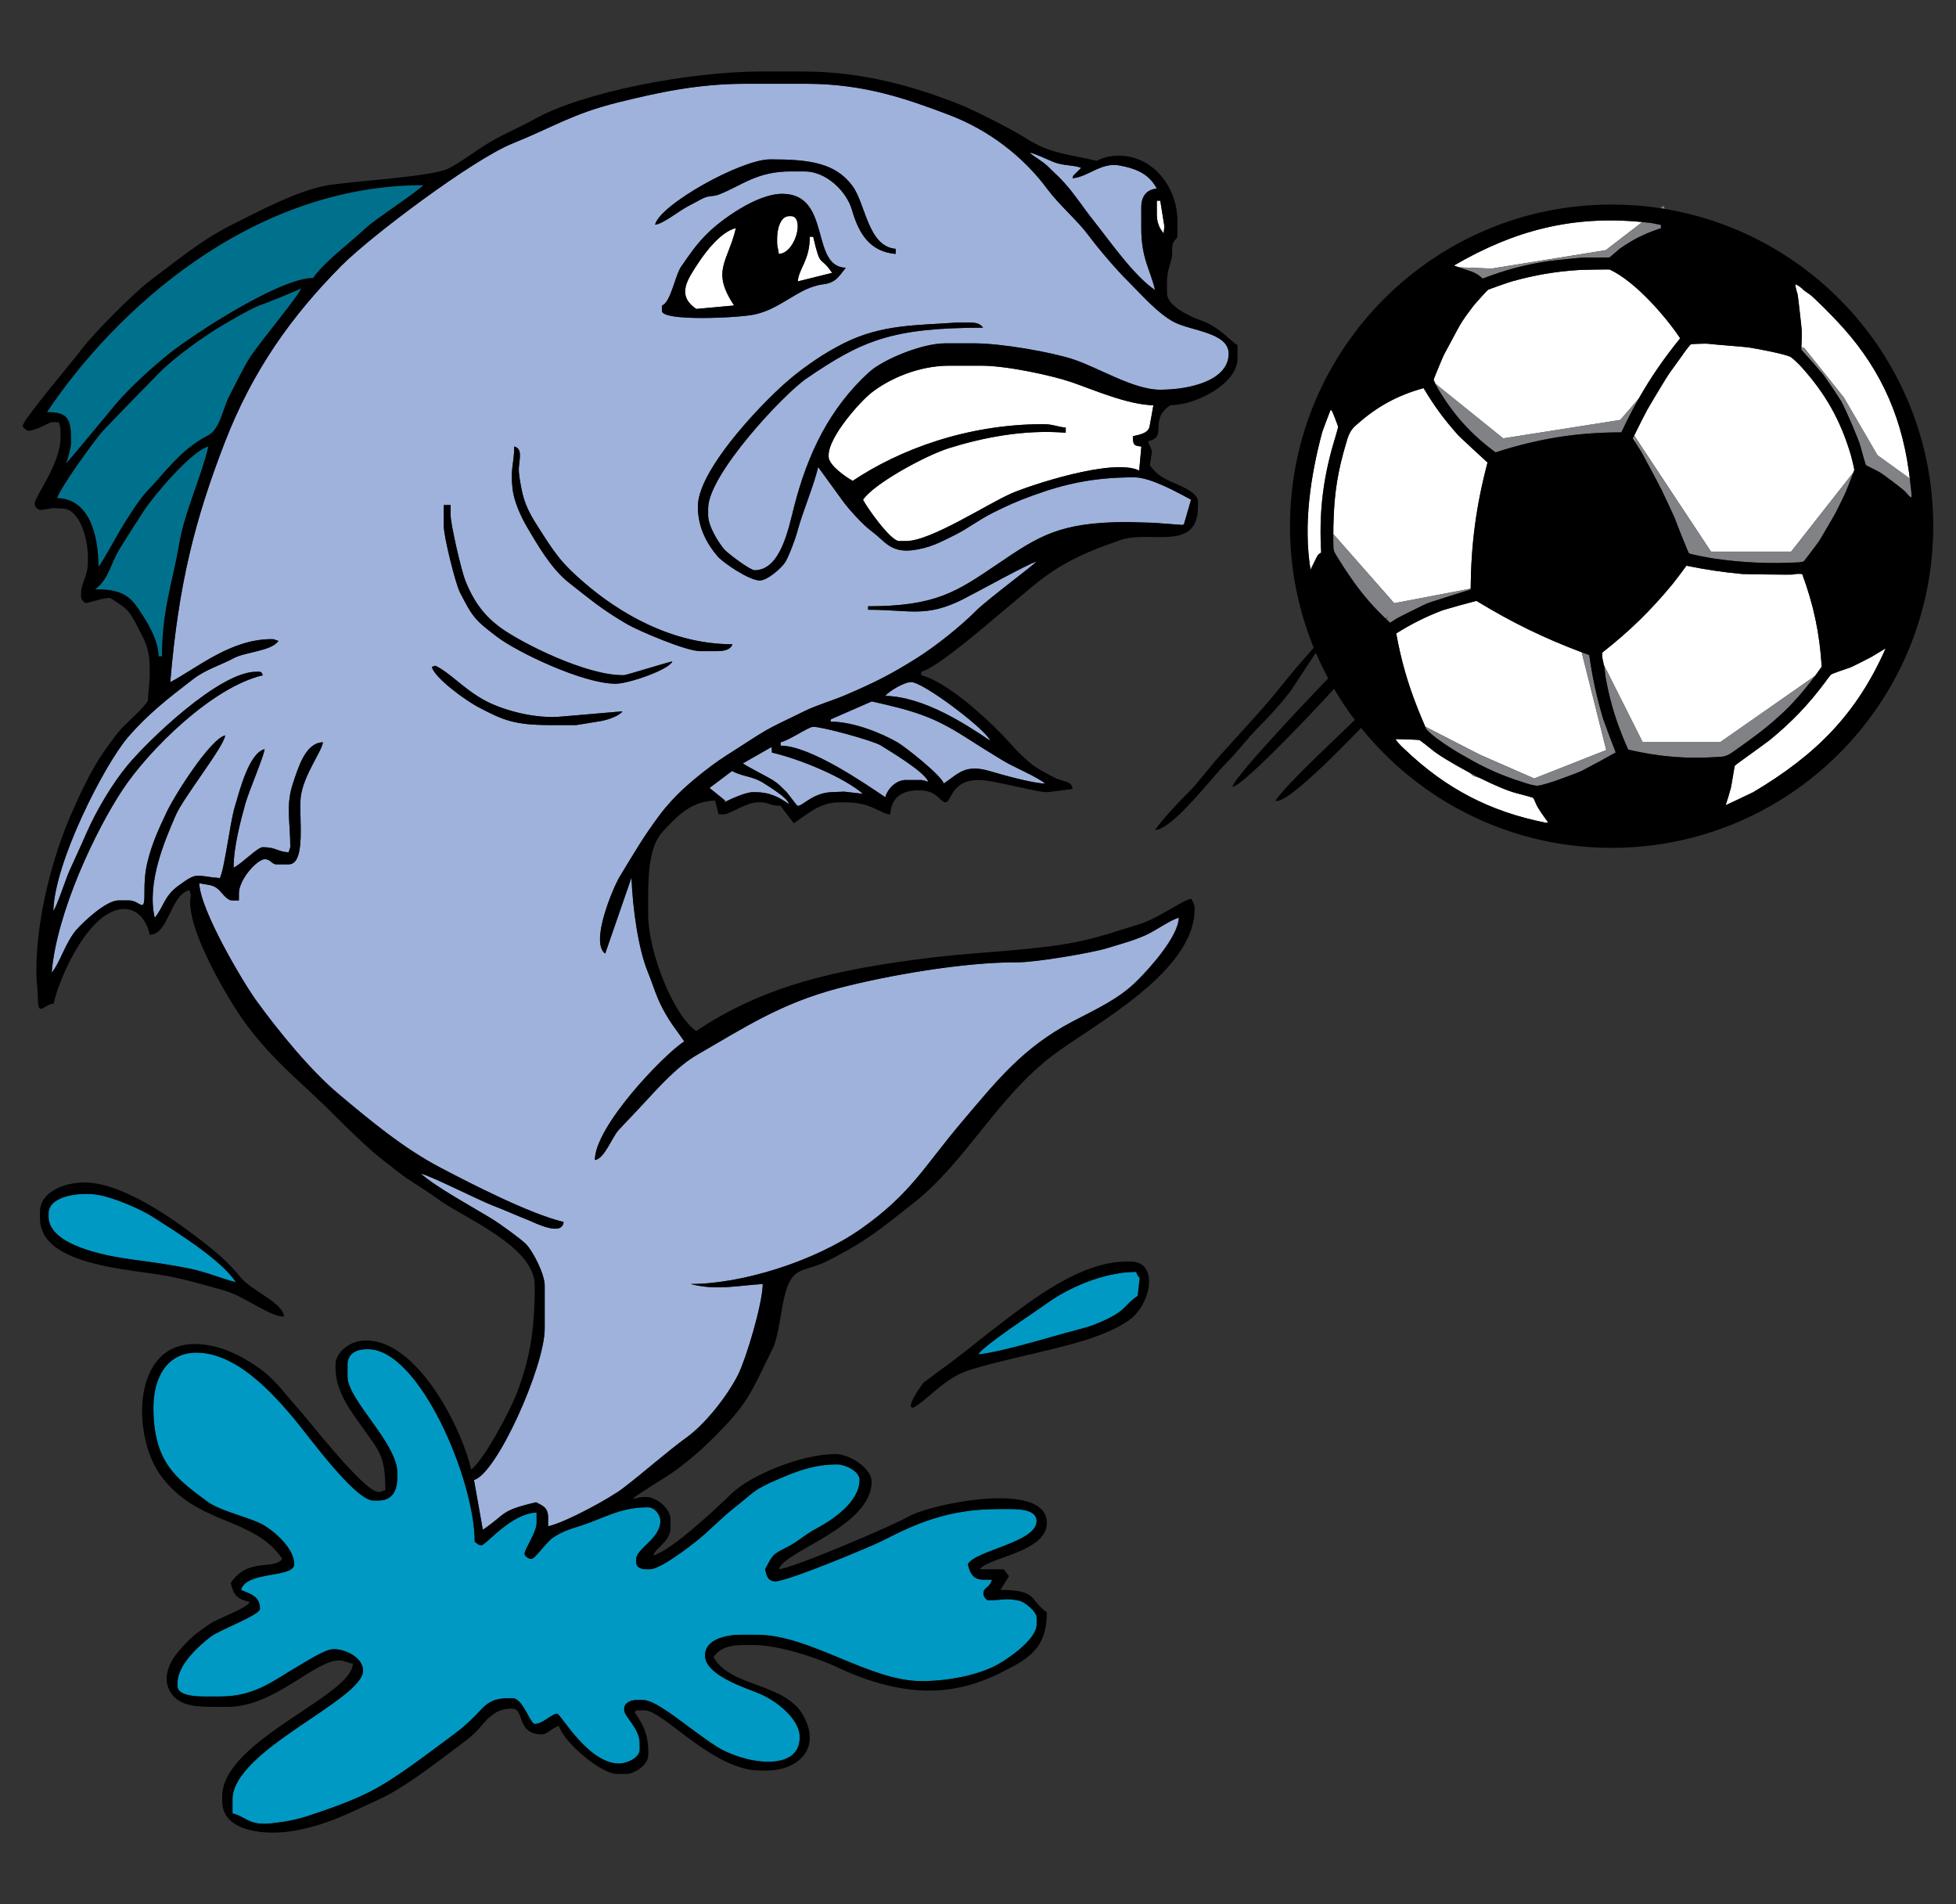 <?xml version="1.0" encoding="utf-8"?>
<!-- Generator: Adobe Illustrator 17.0.0, SVG Export Plug-In . SVG Version: 6.00 Build 0)  -->
<!DOCTYPE svg PUBLIC "-//W3C//DTD SVG 1.1//EN" "http://www.w3.org/Graphics/SVG/1.1/DTD/svg11.dtd">
<svg version="1.1" id="Layer_1" xmlns="http://www.w3.org/2000/svg" xmlns:xlink="http://www.w3.org/1999/xlink" x="0px" y="0px"
	 width="44px" height="42.826px" viewBox="0 0 44 42.826" style="enable-background:new 0 0 44 42.826;" xml:space="preserve">
<rect x="0" y="0" width="44" height="42.826" fill="#333333" stroke="none"/>
<path id="color3" style="fill:#00718D;" d="M1.056,9.268C2.607,6.95,5.667,4.163,9.52,4.163C9.428,4.288,8.439,4.927,8.215,5.14
	C7.88,5.458,7.289,5.89,7.046,6.251c-0.764,0-2.691,1.269-3.2,1.669c-0.388,0.305-0.94,0.809-1.254,1.182
	c-0.117,0.14-1.087,1.316-1.11,1.326c0.036-0.074,0.115-0.353,0.115-0.465V9.848C1.597,9.395,1.497,9.268,1.056,9.268z
	 M2.718,11.899c0.101-0.171,0.421-0.671,0.549-0.804c0.453-0.472,0.794-0.984,1.409-1.299c0.273-0.14,0.338-0.607,0.476-0.877
	c0.131-0.256,0.319-0.638,0.472-0.882c0.188-0.302,1.111-1.399,1.152-1.554C6.724,6.52,5.979,6.82,5.871,6.856
	C5.675,6.92,5.224,7.189,5.036,7.296C4.609,7.543,3.915,8.042,3.577,8.389C3.132,8.844,2.765,9.217,2.321,9.684
	c-0.178,0.188-0.974,1.293-1.035,1.518C1.995,11.217,2.215,12,2.215,12.747C2.307,12.643,2.621,12.063,2.718,11.899z M3.645,14.76
	c0-1.037,0.243-1.683,0.378-2.483c0.129-0.775,0.503-1.536,0.666-2.234c-0.373,0.086-1.218,1.091-1.438,1.423
	c-0.194,0.295-0.367,0.565-0.557,0.874c-0.211,0.345-0.254,0.703-0.557,0.913c0.562,0,0.771,0.123,0.999,0.471
	c0.167,0.256,0.423,0.651,0.432,1.039h0.077C3.645,14.763,3.645,14.76,3.645,14.76z"/>
<path id="color2" style="fill:#9EB2DC;" d="M20.495,15.34c0.284,0,1.722,1.102,1.778,1.315c-0.549-0.368-1.486-0.986-2.358-1.006
	C19.983,15.557,20.332,15.34,20.495,15.34z M19.611,15.774l-0.92,0.403l-0.012,0.051c0.53,0,1.164,0.268,1.508,0.465
	c0.179,0.103,0.996,0.752,1.043,0.928c0.333-0.223,0.479-0.448,1.049-0.275c0.252,0.074,0.964,0.275,1.23,0.275
	c-0.17-0.148-0.693-0.365-0.927-0.504c-0.294-0.175-0.584-0.359-0.881-0.548C20.979,16.109,20.549,15.985,19.611,15.774z
	 M17.204,17.628c-0.278-0.184-0.487-0.151-0.735-0.289l-0.508,0.382l0.358,0.289l-0.036,0.037c0.143-0.068,0.477-0.231,0.657-0.231
	h0.038c0.361,0,0.561,0.127,0.773,0.271C17.713,17.938,17.342,17.721,17.204,17.628z M19.809,16.762
	c-0.157-0.098-1.289-0.416-1.517-0.416c-0.108,0-0.524,0.299-0.733,0.348v0.076c0.668,0,1.903,0.856,2.356,1.16
	c0.048-0.184,0.236-0.388,0.464-0.388h0.311c0.104,0,0.105,0.019,0.193,0.039C20.803,17.361,20.049,16.911,19.809,16.762z
	 M17.359,16.799l-0.646,0.368c0.032,0.041,0.572,0.312,0.684,0.386c0.14,0.092,0.172,0.14,0.287,0.252
	c0.063,0.063,0.238,0.318,0.261,0.318c0.124,0,0.347-0.311,0.813-0.311l0.232-0.008l0.424,0.049
	c-0.419-0.364-1.387-0.774-2.049-0.93L17.359,16.799z M23.578,3.747c0.131,0.133,0.244,0.228,0.368,0.367
	c0.249,0.279,0.412,0.543,0.64,0.83c0.381,0.478,0.917,1.256,1.397,1.579c-0.11-0.472-0.31-0.706-0.31-1.394V4.666
	c0-0.253,0.119-0.405,0.349-0.425c-0.162-0.306-0.414-0.44-0.835-0.52c-0.42-0.079-0.706,0.258-1.06,0.287l0.017-0.058l0.177-0.174
	c-0.126-0.061-0.409-0.049-0.607-0.127c-0.176-0.07-0.397-0.185-0.552-0.221C23.215,3.5,23.438,3.608,23.578,3.747z M24.895,21.327
	c-0.342,0.104-1.594,0.317-2.004,0.315c-1.221-0.006-2.951,0.301-4.019,0.58c-1.317,0.345-2.137,0.895-3.182,1.496
	c-0.456,0.263-0.866,0.727-1.216,1.104c-0.192,0.21-0.368,0.386-0.562,0.598c-0.144,0.157-0.317,0.646-0.53,0.669
	c0-0.746,1.504-2.33,2.01-2.669c-0.186-0.276-0.299-0.391-0.477-0.722c-0.164-0.311-0.212-0.521-0.347-0.852
	c-0.204-0.5-0.336-1.397-0.362-2.11l-0.592,1.711c-0.35-0.255,0.188-1.501,0.324-1.726c0.336-0.55,0.515-0.873,0.896-1.384
	c0.334-0.448,0.727-0.78,1.168-1.112c0.23-0.174,0.452-0.305,0.695-0.463c0.682-0.447,0.671-0.408,1.424-0.78
	c0.239-0.118,0.623-0.232,0.891-0.347c0.658-0.281,1.035-0.472,1.605-0.83c0.446-0.281,0.987-0.715,1.354-1.082
	c0.229-0.229,1.291-1.021,1.344-1.092c-0.165,0.037-1.365,0.703-1.661,0.851c-0.832,0.413-1.167,0.231-2.126,0.231v-0.078
	c1.531,0,1.997-0.33,2.915-0.951c0.923-0.625,1.389-0.943,2.921-0.943l0.578,0.016l0.656,0.049l0.035-0.015l0.16-0.553
	c-0.275-0.146-0.9-0.503-1.275-0.503c-0.926,0-1.575,0.152-2.266,0.402c-0.384,0.139-0.576,0.227-0.917,0.396
	c-0.327,0.165-0.557,0.351-0.854,0.499c-0.309,0.152-0.562,0.298-0.971,0.344c-0.479,0.053-0.612-0.212-0.891-0.419
	c-0.212-0.157-0.482-0.458-0.645-0.669c-0.068-0.089-0.56-0.777-0.569-0.784c-0.103,0.44-0.345,0.987-0.472,1.462
	c-0.037,0.145-0.196,0.571-0.276,0.689c-0.087,0.128-0.396,0.4-0.565,0.4c-0.242,0-0.834-0.404-0.957-0.551
	c-0.226-0.268-0.436-0.634-0.436-1.111c0-0.742,1.146-1.979,1.575-2.407c0.371-0.37,0.63-0.593,1.075-0.896
	c0.189-0.13,0.438-0.272,0.634-0.371c0.854-0.425,1.601-0.398,2.551-0.465h0.271c0.16,0,0.242,0.024,0.31,0.116
	c-2.056,0-2.724,0.29-3.966,1.138c-0.52,0.353-2.219,2.168-2.219,2.924v0.154c0,0.249,0.232,0.613,0.358,0.764
	c0.077,0.093,0.588,0.475,0.687,0.475c0.584,0,0.762-0.932,0.889-1.43c0.303-1.183,0.793-2.211,1.689-3.027
	c0.301-0.273,1.17-0.646,1.709-0.646h0.658c0.615,0,1.745,0.2,2.228,0.361c0.571,0.19,1.354,0.682,1.946,0.682
	c0.666,0,1.545-0.203,1.545-0.812c0-0.476-0.846-0.51-1.225-0.708c-0.367-0.191-0.734-0.617-1.025-0.906
	c-0.268-0.264-0.668-0.731-0.896-1.037c-0.251-0.341-0.661-0.685-0.928-1.044c-0.541-0.732-1.314-1.333-2.228-1.679
	c-0.946-0.357-1.896-0.695-3.206-0.695h-1.354c-1.102,0-2.005,0.205-2.868,0.418c-1.026,0.252-1.509,0.577-2.366,0.919
	C10.646,3.578,8.34,5.312,7.684,5.973C6.565,7.1,5.685,8.324,5.055,9.953c-0.668,1.729-1.04,3.18-1.225,5.389
	c0.619-0.328,1.361-0.968,2.28-0.968c0.088,0,0.045,0.013,0.154,0.039c-0.155,0.231-0.737,0.247-1.004,0.388
	c-0.315,0.168-0.635,0.256-0.918,0.475c-0.551,0.423-1.021,0.787-1.471,1.313c-0.534,0.63-1.646,2.806-1.671,3.896
	c0.076-0.087,0.276-0.705,0.355-0.884c0.135-0.304,0.263-0.571,0.384-0.852c0.226-0.517,0.586-1.124,0.933-1.542
	c0.451-0.542,2.054-2.099,2.89-2.099H5.8c0.108,0,0.071,0.018,0.115,0.078c-1.145,0.267-2.563,1.68-3.152,2.567
	c-0.609,0.915-1.487,2.759-1.601,4.122c0.188-0.218,0.315-0.697,0.569-0.978c0.161-0.177,0.655-0.647,0.938-0.647H2.9
	c0.255,0,0.353,0.318,0.349-0.154c-0.002-0.289,0.017-0.492,0.067-0.705c0.108-0.443,0.263-0.762,0.429-1.118
	c0.179-0.384,0.978-1.645,1.319-1.735c-0.005,0.225-0.938,1.398-1.108,1.791c-0.258,0.593-0.657,1.523-0.476,2.311
	c0.192-0.224,0.209-0.481,0.523-0.713c0.455-0.334,0.383-0.225,0.944-0.178c0.105-0.218,0.225-1.234,0.333-1.6
	c0.115-0.385,0.32-1.206,0.671-1.301c-0.003,0.135-0.358,0.957-0.433,1.23c-0.103,0.377-0.263,0.96-0.263,1.438
	c0.206-0.108,0.538-0.463,0.657-0.463c0.295,0,0.348,0.109,0.58,0.115c0.013-0.045,0.038-0.104,0.038-0.115
	c0-0.582-0.107-0.943,0.063-1.445c0.114-0.335,0.274-0.905,0.671-0.914c-0.017,0.193-0.446,0.751-0.5,1.24
	C6.718,18.35,6.897,19.44,6.492,19.44H6.225c-0.119,0-0.128-0.116-0.271-0.116c-0.165,0-0.58,0.448-0.58,0.772v0.154H5.219
	c-0.116,0-0.223-0.17-0.3-0.242c-0.131-0.123-0.25-0.101-0.436-0.145c0.013,0.593,0.983,2.229,1.291,2.652
	c0.502,0.69,1.21,1.559,1.85,2.095c0.696,0.584,1.451,1.215,2.289,1.653c0.673,0.354,2.011,1.041,2.765,1.218
	c-0.027,0.336-0.645,0.02-0.778-0.034c-0.287-0.113-0.532-0.227-0.822-0.337c-0.304-0.117-1.457-0.699-1.608-0.712
	c0.363,0.316,1.148,0.74,1.608,1.021c0.158,0.097,0.642,0.445,0.755,0.561c0.145,0.146,0.42,0.665,0.42,0.934v0.966
	c0,0.853-1.083,3.271-1.591,3.404l0.199,1.12c0.542-0.363,0.368-0.425,1.198-0.618c0.145,0.077,0.271,0.109,0.271,0.348v0.193
	c0.406-0.095,1.383-0.626,1.69-0.861c0.488-0.373,0.972-0.81,1.439-1.148c0.409-0.299,0.902-0.919,1.146-1.405
	c0.175-0.349,0.544-1.567,0.554-2.036c-0.543,0.031-1.046,0.153-1.624,0c1.162,0,2.793-0.513,3.827-1.236
	c1.142-0.802,1.433-1.42,2.29-2.427c0.773-0.911,1.359-1.655,2.476-2.241c0.531-0.278,1.046-0.509,1.446-0.912
	c0.255-0.254,0.928-0.992,0.938-1.42c-0.183,0.043-0.535,0.299-0.762,0.398C25.459,21.17,25.213,21.229,24.895,21.327z
	 M19.027,6.098h-0.061c-0.076,0.101-0.14,0.182-0.235,0.233L18.7,6.384c-0.054-0.001-0.106,0.001-0.157,0.007
	c-0.029,0.002-0.059,0.008-0.087,0.013c-0.008,0.001-0.016,0.002-0.022,0.004c-0.027,0.005-0.056,0.012-0.082,0.021
	c-0.006,0.002-0.015,0.003-0.021,0.006c-0.025,0.008-0.052,0.017-0.078,0.025c-0.007,0.002-0.014,0.004-0.021,0.008
	c-0.026,0.01-0.052,0.021-0.076,0.031c-0.007,0.002-0.015,0.005-0.021,0.008c-0.025,0.013-0.051,0.024-0.076,0.037
	c-0.006,0.003-0.01,0.007-0.017,0.01c-0.026,0.013-0.053,0.027-0.08,0.043c-0.004,0-0.008,0.003-0.012,0.005
	c-0.029,0.017-0.06,0.034-0.088,0.051c0,0,0,0-0.001,0.001c-0.063,0.037-0.125,0.075-0.188,0.112
	c-0.003,0.001-0.005,0.002-0.007,0.004C17.64,6.787,17.61,6.803,17.58,6.82c-0.01,0.005-0.019,0.011-0.028,0.016
	c-0.021,0.014-0.043,0.024-0.064,0.036c-0.014,0.007-0.024,0.014-0.037,0.02c-0.02,0.011-0.04,0.021-0.061,0.031
	c-0.014,0.008-0.028,0.014-0.043,0.021c-0.02,0.009-0.039,0.019-0.06,0.027c-0.015,0.007-0.03,0.012-0.047,0.019
	c-0.021,0.008-0.039,0.016-0.06,0.023c-0.019,0.006-0.037,0.01-0.055,0.017c-0.019,0.006-0.038,0.012-0.058,0.019
	c-0.038,0.012-0.077,0.021-0.118,0.028c-0.35,0.071-2.059,0.156-2.059-0.087V6.872c0.203-0.072,0.297-0.682,0.436-0.88
	c0.205-0.292,0.328-0.482,0.58-0.734c0.313-0.313,1.118-0.899,1.691-0.899c1.117,0,0.619,1.646,1.43,1.663V6.098L19.027,6.098z
	 M17.326,3.584c0.872,0,1.459,0.075,1.845,0.591c0.304,0.405,0.349,1.368,0.977,1.421v0.115c-0.591-0.049-0.833-0.471-0.982-0.988
	C19.047,4.31,18.592,3.855,18.1,3.855h-0.31c-0.767,0-1.092,0.311-1.608,0.516c-0.166,0.065-0.228,0.006-0.424,0.118
	c-0.133,0.074-0.221,0.114-0.352,0.19c-0.159,0.092-0.506,0.359-0.67,0.374C14.842,4.603,16.669,3.584,17.326,3.584z M11.567,10.042
	c0.188,0.05,0.118,0.259,0.104,0.484c-0.008,0.116,0.028,0.31,0.061,0.475c0.062,0.325,0.188,0.562,0.348,0.812
	c0.386,0.606,0.522,0.828,1.063,1.295c0.764,0.656,1.942,1.382,3.334,1.382c-0.047,0.126-0.184,0.155-0.349,0.155h-0.386
	c-0.311,0-1.393-0.465-1.636-0.606c-0.563-0.329-0.825-0.555-1.31-0.935c-0.39-0.305-0.701-0.842-0.959-1.281
	c-0.115-0.2-0.273-0.542-0.306-0.814C11.475,10.521,11.567,10.445,11.567,10.042z M9.982,11.357h0.154v0.231
	c0,0.188,0.235,1.233,0.336,1.481c0.193,0.479,0.438,0.801,0.822,1.07c0.496,0.35,1.894,1.043,2.707,1.043h0.038
	c0.042,0,0.908-0.269,1.083-0.309c-0.064,0.182-0.977,0.502-1.275,0.502c-0.738,0-2.221-0.716-2.66-1.05
	c-0.491-0.374-0.553-0.431-0.844-1.013c-0.099-0.197-0.361-1.244-0.361-1.494C9.982,11.818,9.982,11.357,9.982,11.357z
	 M12.38,16.307c-0.816,0-1.064-0.113-1.612-0.399c-0.268-0.14-0.983-0.647-1.054-0.91l0.082-0.026
	c0.364,0.179,0.663,0.558,1.173,0.813c0.383,0.191,1.076,0.39,1.682,0.329l1.353-0.116c-0.075,0.102-0.312,0.186-0.478,0.217
	c-0.086,0.016-0.565,0.092-0.566,0.092L12.38,16.307L12.38,16.307z M18.456,6.403c0.028-0.005,0.058-0.011,0.087-0.013
	c0.051-0.006,0.104-0.008,0.157-0.007l0.031-0.053c-0.054,0.03-0.119,0.05-0.203,0.061C18.504,6.395,18.479,6.399,18.456,6.403z
	 M17.067,7.046c0.02-0.006,0.038-0.012,0.059-0.019C17.106,7.033,17.087,7.039,17.067,7.046z M17.238,6.987
	c-0.02,0.008-0.039,0.016-0.059,0.022C17.199,7.002,17.219,6.994,17.238,6.987z M18.23,6.467c-0.026,0.01-0.051,0.021-0.076,0.031
	C18.18,6.487,18.204,6.477,18.23,6.467z M18.251,6.459c0.026-0.009,0.052-0.018,0.078-0.025C18.305,6.441,18.277,6.45,18.251,6.459z
	 M17.285,6.968c0.021-0.009,0.04-0.018,0.061-0.026C17.325,6.95,17.305,6.96,17.285,6.968z M18.432,6.408
	c-0.026,0.005-0.055,0.012-0.08,0.021C18.378,6.42,18.405,6.413,18.432,6.408z M17.58,6.818c0.029-0.016,0.059-0.034,0.086-0.05
	C17.639,6.785,17.609,6.803,17.58,6.818z M17.961,6.595c0.027-0.016,0.055-0.03,0.08-0.043C18.014,6.564,17.988,6.579,17.961,6.595z
	 M19.027,6.098V6.021c-0.021,0.026-0.041,0.052-0.061,0.077H19.027z M17.861,6.651C17.89,6.634,17.92,6.617,17.949,6.6
	C17.92,6.617,17.891,6.634,17.861,6.651z M17.387,6.921c0.021-0.01,0.043-0.021,0.062-0.03C17.43,6.901,17.408,6.911,17.387,6.921z
	 M17.551,6.835c-0.021,0.013-0.043,0.024-0.064,0.036C17.508,6.859,17.529,6.848,17.551,6.835z M17.672,6.765
	c0.063-0.038,0.127-0.076,0.188-0.112C17.799,6.689,17.734,6.727,17.672,6.765z M18.135,6.506c-0.025,0.013-0.051,0.024-0.076,0.037
	C18.083,6.531,18.109,6.519,18.135,6.506z"/>
<path id="color1" style="fill:#0099C4;" d="M4.228,28.523c-0.396-0.079-0.808-0.139-1.236-0.194
	c-0.63-0.082-1.897-0.326-1.897-0.963v-0.077c0-0.406,0.734-0.49,1.146-0.411c0.344,0.065,0.932,0.32,1.182,0.479
	c0.563,0.359,1.539,0.961,1.887,1.479C4.987,28.762,4.674,28.612,4.228,28.523z M23.555,29.307
	c-0.295,0.215-1.405,0.934-1.553,1.152c0.451-0.038,1.492-0.349,1.956-0.479c0.431-0.119,0.556-0.129,0.931-0.308
	c0.449-0.214,0.405-0.325,0.701-0.528l0.047-0.387c0.004-0.029-0.05-0.046-0.078-0.154C24.803,28.604,24,28.985,23.555,29.307z
	 M12.44,34.581c-0.157,0.104-0.403,0.479-0.486,0.479c-0.074,0-0.155-0.068-0.155-0.114c0-0.111,0.271-0.478,0.271-0.696v-0.232
	c-0.568,0.012-1.141,0.733-1.237,0.733c-0.086,0-0.085-0.03-0.155-0.077c0-1.399-1.248-4.33-2.396-4.33H8.243
	c-0.241,0-0.425,0.109-0.425,0.348v0.271c0,0.521,1.121,1.491,1.121,2.165v0.078c0,0.322-0.113,0.541-0.426,0.541H8.398
	c-0.417,0-1.499-1.507-1.788-1.847c-0.45-0.53-1.272-1.479-2.193-1.479c-0.666,0-0.966,0.571-0.966,1.237
	c0,1.222,0.508,1.592,1.213,2.112c0.275,0.203,0.834,0.326,1.178,0.483c0.268,0.125,0.777,0.55,0.777,0.923
	c0,0.321-1.083,0.149-1.197,0.58c0.191,0.092,0.426,0.127,0.426,0.426c0,0.142-0.896,0.465-1.11,0.629
	c-0.254,0.194-0.745,0.629-0.745,1.035v0.076c0,0.199,0.366,0.232,0.58,0.232h0.386c0.787,0,1.216-0.376,1.728-0.67
	c0.167-0.096,0.6-0.378,0.791-0.393c0.263-0.021,0.689,0.178,0.689,0.48c0,0.663-2.937,1.788-2.937,2.9v0.31
	c0.326,0.087,0.367,0.289,0.911,0.222c0.331-0.041,0.533-0.074,0.891-0.197c0.623-0.211,1.136-0.395,1.646-0.711
	c0.496-0.312,0.896-0.619,1.358-0.961c0.272-0.201,0.396-0.291,0.633-0.526c0.234-0.234,0.323-0.416,0.783-0.416h0.077
	c0.236,0,0.395,0.579,0.502,0.579c0.178,0,0.38-0.23,0.502-0.23c0.078,0,0.695,1.121,1.393,1.121c0.188,0,0.463-0.139,0.463-0.309
	v-0.155c0-0.32-0.348-0.595-0.348-0.735v-0.037c0-0.125,0.141-0.193,0.271-0.193h0.154c0.32,0,1.01,0.629,1.635,1.035
	c0.625,0.405,1.922,0.615,1.888-0.229c-0.017-0.367-0.488-0.793-0.987-0.983c-0.357-0.138-1.144-0.412-1.144-0.826
	c0-0.349,0.446-0.465,0.812-0.465h0.348c1.207,0,2.531,1.043,3.711,1.043c0.594,0,1.201-0.127,1.611-0.32
	c0.293-0.141,0.979-0.609,0.979-0.955v-0.155c0-0.132-0.27-0.354-0.393-0.379c-0.328-0.067-0.391-0.007-0.689-0.007
	c-0.046,0-0.116-0.08-0.116-0.155c0-0.146,0.142-0.116,0.192-0.31H22.12c-0.235,0-0.304-0.157-0.348-0.348
	c0.163-0.31,1.546-0.49,1.546-0.969c0-0.242-0.33-0.271-0.579-0.271h-0.272c-1.14,0-1.854,0.322-2.615,0.711
	c-0.293,0.148-2.139,0.914-2.409,0.914c-0.173,0-0.199-0.129-0.232-0.271c0.177-0.333,0.161-0.33,0.503-0.502
	c0.229-0.114,0.406-0.287,0.637-0.407c0.357-0.188,0.985-0.596,0.985-1.102c0-0.201-0.337-0.348-0.501-0.348
	c-0.525,0-0.921,0.158-1.302,0.321c-0.618,0.265-0.554,0.294-1.01,0.652c-0.345,0.271-0.556,0.515-0.865,0.759
	c-0.167,0.132-0.806,0.626-1.037,0.626h-0.078c-0.118,0-0.231-0.036-0.231-0.155v-0.076c0-0.228,0.543-0.459,0.543-0.851
	c0-0.164-0.146-0.31-0.271-0.31h-0.039c-0.585,0-0.98,0.25-1.451,0.402C12.813,34.395,12.662,34.432,12.44,34.581z"/>
<path id="fill_1_" style="fill:#FFFFFF;" d="M26.022,4.514H26.1l0.094,0.576l-0.016,0.157c-0.09-0.102-0.155-0.235-0.155-0.425
	L26.022,4.514L26.022,4.514z M17.79,4.86h-0.039c-0.194,0-0.27,0.287-0.27,0.502v0.077c0,0.134,0.028,0.149,0.038,0.271
	c0.25-0.006,0.425-0.383,0.425-0.618C17.945,4.974,17.909,4.86,17.79,4.86z M18.292,5.324h-0.078c0,0.534-0.245,0.709-0.271,1.005
	l0.773-0.192C18.434,5.713,18.467,6.071,18.292,5.324z M15.71,5.911c-0.237,0.364-0.508,0.728-0.046,1.037l0.85-0.078
	c-0.524-0.785-0.139-0.979,0.039-1.741C16.223,5.208,15.883,5.647,15.71,5.911z M24.105,8.596c0.488,0.168,1.256,0.506,1.84,0.519
	c0,0.004-0.079,0.452-0.089,0.489c-0.042,0.146-0.229,0.173-0.374,0.207c0.004,0.186,0.017,0.217,0.191,0.231l-0.048,0.541
	c-0.599-0.292-2.489,0.345-2.877,0.515c-0.565,0.25-1.812,1.071-2.37,1.071h-0.154c-0.189,0-0.713-0.741-0.812-0.928
	c0.247-0.368,1.42-1.001,1.931-1.161c0.75-0.234,1.688-0.426,2.629-0.347V9.617c-0.183-0.016-0.291-0.077-0.5-0.077
	c-1.732,0-3.25,0.579-4.291,1.275c-0.15-0.079-0.543-0.353-0.543-0.541v-0.039c0-0.405,0.693-1.188,0.959-1.399
	c0.389-0.309,1.059-0.611,1.748-0.611h0.733C22.645,8.225,23.659,8.442,24.105,8.596z"/>
<path id="fill" style="fill:#FFFFFF;" d="M36.077,14.948l-0.001-0.003c-0.023-0.109-0.039-0.15-0.033-0.252
	c0-0.014,0.001-0.018,0.012-0.025c0.611-0.48,1.086-0.943,1.58-1.545c0.109-0.139,0.198-0.257,0.301-0.4
	c0.439,0.09,0.814,0.146,1.26,0.188c0.092,0.005,1.102,0.018,1.126,0.012c0.076-0.016,0.141-0.021,0.219-0.012
	c0.257,0.699,0.39,1.325,0.437,2.068c0.002,0.014,0,0.018-0.008,0.029c-0.047,0.066-0.093,0.131-0.139,0.193l-2.134,1.49h-1.745
	L36.077,14.948z M39.915,16.201l-0.069,0.061C39.868,16.242,39.891,16.221,39.915,16.201z M40.41,15.714l-0.409,0.409
	C40.145,15.993,40.281,15.857,40.41,15.714z M41.194,15.167c-0.015,0.011-0.109,0.132-0.136,0.175
	c-0.383,0.512-0.76,0.904-1.254,1.308c-0.273,0.204-0.764,0.551-0.771,0.563c-0.004,0.005-0.007,0.011-0.01,0.017
	c-0.008,0.016-0.063,0.381-0.088,0.494c-0.037,0.138-0.072,0.252-0.117,0.386c0.222-0.101,0.404-0.188,0.623-0.294
	c1.408-0.84,2.322-1.752,2.977-3.233c-0.111,0.068-0.207,0.125-0.32,0.192c-0.061,0.035-0.441,0.227-0.477,0.238
	C41.49,15.055,41.209,15.156,41.194,15.167z M34.512,17.508l1.621-0.639L35.58,14.67c-0.85-0.32-1.564-0.668-2.355-1.15
	c-0.014-0.006-0.017-0.008-0.028-0.002c-0.265,0.068-0.484,0.129-0.745,0.207c-0.384,0.147-0.695,0.304-1.043,0.521
	c0.109,0.6,0.251,1.098,0.475,1.665c0.019,0.056,0.129,0.317,0.178,0.431l1.229,0.631L34.512,17.508z M29.965,10.085
	c0.055-0.187,0.133-0.45,0.137-0.485c0.002-0.012-0.127-0.346-0.137-0.354c-0.012-0.013-0.019-0.021-0.031-0.033
	c-0.067,0.175-0.125,0.321-0.188,0.497c-0.261,0.971-0.432,2.079-0.264,3.104c0,0,0.154-0.318,0.167-0.332
	c0.018-0.018,0.036-0.03,0.057-0.043c0.015-0.008,0.015-0.01,0.015-0.024C29.674,11.588,29.747,10.883,29.965,10.085z M41.477,8.939
	l0.756,1.298l0.729,0.526c-0.01-0.082-0.02-0.152-0.025-0.187C42.75,9.25,42.229,8.17,41.305,7.199
	c-0.078-0.084-0.481-0.498-0.588-0.576c-0.048-0.035-0.098-0.064-0.137-0.097c-0.058-0.059-0.113-0.1-0.188-0.137
	c0,0.017,0,0.031,0,0.05c0.002,0.021,0.031,0.14,0.046,0.177c0.008,0.021,0.095,0.788,0.095,0.834
	c-0.001,0.125-0.003,0.233-0.009,0.356l0.063,0.02L41.477,8.939z M33.065,17.381c-0.394-0.208-0.75-0.426-0.867-0.531
	c-0.052-0.045-0.253-0.2-0.271-0.207c-0.017-0.006-0.531-0.024-0.531-0.021c-0.008,0.021,0.108,0.146,0.209,0.236
	c0.916,0.875,1.912,1.394,3.154,1.641c0.014,0.002,0.045,0.002,0.053,0c0.004-0.001,0.004-0.016,0-0.021
	c-0.043-0.061-0.219-0.297-0.26-0.399c-0.024-0.063-0.055-0.127-0.063-0.135c-0.009-0.009-0.217-0.066-0.37-0.105
	c-0.212-0.054-0.519-0.187-0.827-0.341l-0.15-0.046L33.065,17.381z M32.703,5.973c0.037,0.013,0.072,0.024,0.107,0.038l0.74,0.029
	l2.571-0.414l0.82-0.631C35.391,4.843,34.084,5.168,32.703,5.973z M33.084,13.238c0.008-1.006,0.122-1.861,0.379-2.837
	c-0.229-0.208-0.424-0.386-0.648-0.601c-0.316-0.348-0.553-0.67-0.789-1.076c-0.59,0.164-1.057,0.42-1.512,0.828
	c-0.114,0.096-0.172,0.19-0.23,0.41c-0.186,0.606-0.271,1.141-0.284,1.774c-0.003,0.04-0.005,0.157-0.005,0.276l1.368,1.554
	L33.084,13.238z M36.733,9.854C36.732,9.858,36.776,9.932,36.818,10l-0.073-0.174C36.738,9.842,36.734,9.852,36.733,9.854z
	 M36.207,6.061c-0.014-0.004-0.664,0.007-0.716,0.013c-0.522,0.036-0.963,0.112-1.468,0.251c-0.053,0.012-0.533,0.182-0.551,0.192
	c-0.019,0.014-0.287,0.309-0.323,0.357c-0.347,0.456-0.267,0.372-0.667,1.103c-0.023,0.043-0.233,0.55-0.232,0.561
	c0.001,0.007,0.02,0.048,0.041,0.093l1.524,1.228l2.633-0.414l0.418-0.486c0.267-0.469,0.563-0.9,0.929-1.351
	C37.467,7.112,36.774,6.319,36.207,6.061z M37.053,9.219c-0.029,0.051-0.222,0.43-0.291,0.576l1.727,2.611h1.803l1.405-1.789
	c0.011-0.028,0.017-0.047,0.017-0.05c0.001-0.02-0.068-0.308-0.084-0.353c-0.225-0.756-0.561-1.354-1.087-1.94
	c-0.065-0.078-0.229-0.232-0.276-0.253c-0.158-0.069-0.769-0.184-0.933-0.207c-0.104-0.016-0.655-0.055-0.942-0.086
	c-0.035-0.002-0.347,0.009-0.355,0.015c-0.012,0.008-0.12,0.144-0.145,0.181c-0.049,0.075-0.223,0.309-0.345,0.481l-0.333,0.543
	C37.157,9.041,37.102,9.137,37.053,9.219z"/>
<path id="shadow" style="fill:#808285;" d="M33.065,17.381c0.075,0.04,0.151,0.08,0.228,0.118l-0.15-0.046L33.065,17.381z
	 M36.077,14.948l-0.001-0.003C36.077,14.946,36.077,14.947,36.077,14.948L36.077,14.948z M32.975,17.024
	c0.428,0.25,0.813,0.421,1.289,0.569c0.11,0.041,0.271,0.082,0.325,0.077c0.166-0.01,0.89-0.284,0.999-0.337
	c0.309-0.162,0.521-0.279,0.758-0.411c-0.104-0.263-0.188-0.487-0.283-0.753c-0.146-0.496-0.238-0.925-0.313-1.437
	c-0.058-0.021-0.113-0.043-0.171-0.064l0.552,2.2l-1.621,0.639l-1.225-0.535l-1.229-0.631c0.013,0.026,0.021,0.045,0.023,0.049
	C32.18,16.533,32.666,16.856,32.975,17.024z M40.532,7.876c0.175,0.191,0.319,0.355,0.487,0.554
	c0.146,0.205,0.267,0.381,0.401,0.596c0.106,0.195,0.396,0.867,0.433,1.015c0.045,0.167,0.115,0.412,0.125,0.421
	c0.01,0.012,0.176,0.087,0.291,0.149c0.084,0.044,0.524,0.378,0.596,0.452c0.015,0.017,0.109,0.132,0.129,0.123
	c0.006,0,0.01-0.017,0.01-0.032c0.001-0.021-0.021-0.226-0.042-0.39l-0.728-0.527l-0.756-1.299l-0.892-1.114l-0.063-0.019
	c-0.001,0.014-0.002,0.026-0.002,0.041C40.521,7.861,40.522,7.865,40.532,7.876z M37.212,8.947l0.333-0.542
	c-0.027,0.037-0.052,0.071-0.07,0.103C37.439,8.557,37.327,8.749,37.212,8.947z M33.815,9.858L32.291,8.63
	c0.021,0.047,0.047,0.094,0.057,0.108c0.348,0.588,0.744,1.028,1.295,1.434c0.965-0.311,1.82-0.448,2.832-0.45
	C36.6,9.451,36.73,9.2,36.868,8.958l-0.419,0.485L33.815,9.858z M37.424,4.625l-0.072,0.057c0.031,0.005,0.063,0.012,0.096,0.017
	L37.424,4.625z M33.551,6.04l-0.74-0.029c0.094,0.031,0.182,0.063,0.281,0.096c0.034,0.011,0.129,0.057,0.148,0.07
	c0.039,0.029,0.072,0.057,0.111,0.09c0.521-0.202,0.979-0.322,1.531-0.4c0.077-0.012,0.696-0.074,0.738-0.073
	c0.155,0.004,0.572,0.001,0.585-0.004c0.017-0.008,0.14-0.12,0.236-0.2c0.299-0.208,0.575-0.345,0.92-0.455V5.06
	c-0.073-0.016-0.134-0.027-0.208-0.041c-0.071-0.009-0.143-0.016-0.212-0.022l-0.82,0.631L33.551,6.04z M36.951,16.69l-0.874-1.742
	l0.407,1.573c0.042,0.106,0.086,0.212,0.135,0.32c0.006,0.014,0.009,0.017,0.021,0.02c0.701,0.162,1.314,0.211,2.033,0.16
	c0.084,0,0.153-0.018,0.228-0.058c0.034-0.017,0.436-0.303,0.515-0.364c0.152-0.11,0.294-0.224,0.43-0.336l0.068-0.061
	c0.029-0.025,0.059-0.052,0.086-0.078l0.41-0.41c0.146-0.16,0.284-0.332,0.418-0.515l-2.133,1.49h-1.744V16.69z M36.077,14.948
	c0.004,0.017,0.007,0.036,0.012,0.058c0.013,0.069,0.018,0.139,0.025,0.207c0.085,0.475,0.2,0.885,0.37,1.311L36.077,14.948
	L36.077,14.948z M38.487,12.406L36.76,9.795c-0.007,0.012-0.011,0.022-0.015,0.032l0.072,0.174c0.034,0.058,0.069,0.111,0.08,0.124
	c0.016,0.02,0.437,0.803,0.479,0.895c0.105,0.217,0.191,0.4,0.291,0.621c0.052,0.142,0.313,0.791,0.32,0.797
	c0.016,0.013,0.03,0.021,0.049,0.024c0.03,0.013,0.44,0.093,0.531,0.104c0.657,0.092,1.223,0.117,1.886,0.084
	c0.032,0,0.104-0.016,0.12-0.021c0.011-0.005,0.335-0.434,0.356-0.471c0.123-0.216,0.299-0.502,0.355-0.609
	c0.076-0.146,0.146-0.3,0.22-0.445c0.021-0.041,0.145-0.358,0.19-0.484l-1.405,1.789h-1.803v-0.003H38.487z M29.998,12.33
	c0.003,0.031,0.01,0.057,0.02,0.085c0.006,0.021,0.273,0.441,0.332,0.521c0.278,0.414,0.556,0.732,0.922,1.068
	c0.052-0.033,0.097-0.063,0.149-0.096c0.037-0.025,0.661-0.334,0.7-0.346c0.337-0.11,0.622-0.201,0.963-0.305
	c0-0.007,0-0.014,0-0.021l-1.723,0.329l-1.368-1.555C29.993,12.159,29.995,12.311,29.998,12.33z"/>
<path id="outline" d="M17.387,6.921c-0.013,0.008-0.027,0.014-0.041,0.021C17.359,6.935,17.373,6.929,17.387,6.921z M17.485,6.87
	c-0.013,0.007-0.024,0.014-0.037,0.021C17.461,6.884,17.473,6.878,17.485,6.87z M17.551,6.835c0.01-0.006,0.021-0.011,0.029-0.017
	C17.571,6.824,17.561,6.829,17.551,6.835z M18.251,6.459c-0.007,0.002-0.014,0.004-0.021,0.008
	C18.237,6.464,18.244,6.462,18.251,6.459z M17.126,7.027c0.019-0.006,0.036-0.012,0.054-0.018
	C17.162,7.016,17.143,7.021,17.126,7.027z M17.238,6.987c0.016-0.006,0.031-0.012,0.048-0.019C17.27,6.975,17.254,6.98,17.238,6.987
	z M16.95,7.074c0.04-0.009,0.079-0.018,0.118-0.029C17.028,7.057,16.99,7.066,16.95,7.074z M18.135,6.506
	c0.006-0.002,0.013-0.005,0.021-0.008C18.147,6.5,18.141,6.504,18.135,6.506z M18.456,6.403c-0.008,0.001-0.016,0.002-0.022,0.004
	C18.44,6.406,18.448,6.405,18.456,6.403z M18.352,6.428c-0.006,0.002-0.015,0.003-0.021,0.006
	C18.337,6.432,18.346,6.431,18.352,6.428z M17.86,6.652C17.86,6.652,17.861,6.652,17.86,6.652C17.861,6.651,17.86,6.652,17.86,6.652
	z M18.059,6.543c-0.006,0.002-0.012,0.005-0.018,0.009C18.047,6.548,18.053,6.546,18.059,6.543z M17.961,6.595
	c-0.004,0.001-0.008,0.004-0.012,0.006C17.954,6.599,17.957,6.597,17.961,6.595z M17.672,6.765
	c-0.002,0.001-0.004,0.002-0.005,0.003C17.668,6.767,17.67,6.766,17.672,6.765z M26.796,20.212c0.04,0.076,0.077,0.114,0.077,0.232
	c0,1.421-2.261,2.592-3.176,3.28c-1.27,0.955-1.964,2.404-3.156,3.34c-0.719,0.563-1.035,0.844-1.919,1.289
	c-0.522,0.265-0.772,0.111-0.942,0.682c-0.123,0.402-0.146,0.99-0.308,1.314c-0.489,0.99-0.534,1.197-1.293,1.957
	c-0.308,0.309-0.516,0.488-0.869,0.754c-0.161,0.121-0.931,0.584-0.978,0.646c0.121-0.01,0.138-0.038,0.271-0.038h0.039
	c0.216,0,0.541,0.251,0.541,0.503v0.193c0,0.308-0.341,0.447-0.386,0.617c0.414-0.109,1.436-1.078,1.77-1.399
	c0.403-0.391,1.545-0.88,2.327-0.88c0.319,0,0.813,0.321,0.813,0.618c0,1.024-1.979,1.563-2.087,1.972
	c0.328-0.025,2.604-0.999,2.914-1.183c0.475-0.28,3.115-0.836,3.115,0.14c0,0.663-1.328,0.775-1.508,1.043l0.537,0.002l0.12,0.153
	l-0.193,0.31c0.857,0,0.651,0.24,1.044,0.502c0,0.812-0.404,1.043-1.013,1.349c-0.54,0.271-1.091,0.425-1.696,0.413
	c-0.701-0.014-1.383-0.229-2.033-0.536c-0.416-0.197-1.284-0.489-1.867-0.489h-0.193c-0.334,0-0.563,0.069-0.695,0.271
	c0.359,0.682,1.616,0.568,2.024,1.326c0.416,0.771-0.167,1.226-0.827,1.226h-0.154c-1.051,0-2.179-1.353-2.591-1.353h-0.116
	c-0.146,0-0.014-0.014-0.115,0.037c0.169,0.254,0.31,0.465,0.31,0.891v0.076c0,0.226-0.308,0.426-0.502,0.426h-0.192
	c-0.396,0-1.238-0.754-1.314-1.082c-0.155,0.041-0.259,0.193-0.387,0.193c-0.572,0-0.39-0.58-0.657-0.58h-0.039
	c-0.373,0-0.563,0.273-0.75,0.485c-0.146,0.165-0.517,0.422-0.708,0.568c-0.416,0.317-1.039,0.778-1.518,0.993
	c-0.629,0.283-1.061,0.533-1.826,0.688c-0.659,0.133-1.691,0.06-1.691-0.649v-0.114c0-1.25,2.921-2.255,2.938-2.979
	c-0.108-0.023-0.196-0.076-0.31-0.076c-0.561,0-1.446,1.045-2.513,1.045H4.919c-0.477,0-0.846-0.004-1.06-0.295
	c-0.223-0.303-0.074-0.68,0.142-0.935c0.244-0.289,0.398-0.423,0.718-0.636c0.207-0.139,0.859-0.36,0.896-0.494
	c-0.278-0.065-0.36-0.147-0.425-0.428c0.392-0.584,0.968-0.278,1.159-0.541c-0.643-0.957-1.893-0.737-2.729-1.869
	c-0.644-0.868-0.672-2.963,0.758-2.963c0.542,0,1.03,0.257,1.369,0.485c0.438,0.296,0.597,0.563,0.928,0.929
	c0.283,0.314,1.516,1.912,1.838,1.912c0.088,0,0.045-0.015,0.155-0.039c0-0.771-0.129-0.864-0.502-1.394
	c-0.237-0.338-0.619-0.802-0.619-1.353v-0.078c0-0.293,0.355-0.541,0.657-0.541h0.038c1.127,0,2.125,1.902,2.356,2.9
	c0.276-0.186,0.896-1.356,1.039-1.746c0.28-0.752,0.392-1.367,0.392-2.394c0-0.883-1.589-1.509-2.187-1.947
	c-0.193-0.143-0.403-0.273-0.604-0.403c-0.264-0.172-0.361-0.273-0.596-0.446c-0.305-0.228-0.813-0.724-1.088-1
	c-0.735-0.745-1.384-1.216-2.037-2.103c-0.335-0.457-1.383-2.178-1.223-2.877L4.26,20.018c-0.436,0.117-0.461,0.996-0.89,1.006
	c-0.066-0.287-0.242-0.581-0.58-0.581c-0.743,0-1.422,1.43-1.585,2.128c-0.215,0.018-0.342,0.3-0.351-0.076
	c-0.006-0.273-0.036-0.398-0.036-0.659c0-1.245,0.393-2.636,0.778-3.514c0.193-0.444,0.463-1.022,0.728-1.398
	c0.132-0.187,0.312-0.448,0.475-0.607c0.156-0.157,0.419-0.384,0.526-0.552l0.043-0.541v-0.153c0-0.498-0.106-0.646-0.27-0.968
	c-0.211-0.418-0.256-0.414-0.618-0.657c-0.186,0.004-0.493,0.116-0.542,0.116c-0.047,0-0.116-0.079-0.116-0.154v-0.039
	c0-0.264,0.155-0.408,0.155-0.734V12.52c0-0.409-0.185-1.084-0.58-1.084l-0.195-0.01l-0.305,0.047
	c-0.061-0.041-0.116-0.052-0.116-0.155c0-0.14,0.58-0.895,0.58-1.47V9.69c0-0.104-0.018-0.107-0.038-0.194H1.168
	c-0.069,0-0.301,0.174-0.541,0.194C0.592,9.667,0.512,9.627,0.512,9.574c0-0.128,1.167-1.504,1.33-1.725
	c0.257-0.348,1.197-1.29,1.546-1.547c0.59-0.438,1.131-0.898,1.813-1.239C5.778,4.775,6.7,4.273,7.395,4.164
	c0.58-0.092,2.31-0.191,2.684-0.37c0.251-0.119,0.673-0.441,0.946-0.6c0.329-0.191,0.669-0.332,1.021-0.527
	c1.053-0.584,3.426-1.059,5.086-1.059h0.928c1.367,0,2.545,0.35,3.545,0.747c0.291,0.116,1.179,0.566,1.433,0.73
	c0.577,0.372,0.903,0.363,1.633,0.532c0.134-0.07,0.298-0.116,0.501-0.116c0.754,0,1.314,0.698,1.314,1.471v0.309
	c0,0.113-0.065,0.084-0.104,0.208c-0.031,0.104,0,0.204-0.027,0.32c-0.047,0.21-0.103,0.289-0.103,0.555v0.232
	c0,0.279,0.507,0.521,0.749,0.604c0.438,0.146,0.713,0.512,0.836,0.557v0.311c0,0.55-0.919,1.044-1.508,1.044
	c-0.504,0.338-0.041,0.705-0.503,0.812c0.021,0.087,0.085,0.187,0.088,0.234l-0.048,0.308c0.146,0.2,0.29,0.286,0.535,0.393
	c0.152,0.065,0.547,0.217,0.547,0.42v0.115c0,1.033-1.08,0.523-1.729,0.748c-0.674,0.23-1.155,0.432-1.675,0.799
	c-0.56,0.396-2.343,2.055-2.821,2.166v0.078c0.563,0.149,1.367,0.879,1.75,1.266c0.283,0.286,0.422,0.484,0.754,0.752
	c0.105,0.083,0.334,0.199,0.465,0.271c0.23,0.127,0.418,0.071,0.435,0.27l-0.542,0.07c-0.193,0.029-1.219-0.27-1.546-0.27H22
	c-0.604,0-0.6,0.502-0.733,0.502c-0.108,0-0.186-0.271-0.58-0.271h-0.039c-0.373,0-0.61,0.184-0.618,0.541
	c-0.222-0.005-0.411-0.271-1.004-0.271h-0.155c-0.436,0-0.734,0.283-1.014,0.471l-0.301-0.394c-0.252,0-0.246-0.078-0.465-0.078
	h-0.039c-0.271,0-0.63,0.271-0.772,0.271h-0.115l-0.078-0.311c-0.567,0.013-0.886,0.39-1.169,0.688
	c-0.303,0.317-0.338,0.913-0.338,1.518v0.349c0,0.861,0.58,2.293,1.082,2.629c1.511-1.014,3.139-1.396,5.374-1.661
	c1.012-0.12,2.248-0.154,3.178-0.341c0.47-0.092,0.941-0.256,1.388-0.392C26.055,20.66,26.555,20.268,26.796,20.212z M17.751,18.085
	c-0.039-0.147-0.409-0.364-0.548-0.457c-0.277-0.184-0.486-0.151-0.736-0.289l-0.507,0.382l0.358,0.289l-0.036,0.037
	c0.144-0.068,0.478-0.231,0.657-0.231h0.039C17.339,17.814,17.538,17.943,17.751,18.085z M19.413,17.854
	c-0.419-0.364-1.387-0.774-2.049-0.928l-0.006-0.127l-0.646,0.368c0.032,0.042,0.572,0.312,0.683,0.386
	c0.141,0.092,0.174,0.14,0.289,0.252c0.063,0.063,0.237,0.319,0.261,0.319c0.123,0,0.347-0.31,0.812-0.31l0.233-0.01L19.413,17.854z
	 M20.883,17.583c-0.08-0.221-0.834-0.671-1.074-0.821c-0.157-0.098-1.289-0.416-1.517-0.416c-0.108,0-0.524,0.299-0.733,0.348v0.076
	c0.668,0,1.903,0.856,2.356,1.16c0.048-0.184,0.236-0.388,0.464-0.388h0.311C20.793,17.543,20.796,17.563,20.883,17.583z
	 M21.702,16.569c-0.724-0.459-1.153-0.584-2.092-0.794l-0.92,0.402l-0.01,0.053c0.529,0,1.164,0.267,1.506,0.464
	c0.18,0.103,0.998,0.752,1.043,0.928c0.334-0.223,0.479-0.448,1.05-0.276c0.252,0.075,0.964,0.276,1.231,0.276
	c-0.171-0.147-0.694-0.364-0.928-0.504C22.29,16.942,21.999,16.758,21.702,16.569z M20.495,15.34c-0.164,0-0.513,0.217-0.58,0.311
	c0.872,0.02,1.808,0.638,2.357,1.006C22.217,16.44,20.779,15.34,20.495,15.34z M25.945,9.114c-0.584-0.013-1.352-0.351-1.84-0.519
	c-0.446-0.152-1.461-0.371-2.025-0.371h-0.734c-0.688,0-1.357,0.303-1.746,0.611c-0.266,0.211-0.959,0.994-0.959,1.399v0.039
	c0,0.188,0.393,0.462,0.541,0.541c1.041-0.696,2.559-1.275,4.291-1.275c0.211,0,0.319,0.062,0.502,0.077v0.116
	c-0.939-0.079-1.879,0.112-2.629,0.347c-0.512,0.16-1.686,0.793-1.932,1.161c0.098,0.187,0.621,0.928,0.813,0.928h0.154
	c0.56,0,1.803-0.821,2.369-1.071c0.389-0.17,2.279-0.807,2.877-0.515l0.049-0.541c-0.177-0.014-0.188-0.047-0.191-0.231
	c0.144-0.034,0.332-0.061,0.373-0.207C25.866,9.566,25.945,9.118,25.945,9.114z M26.1,4.514h-0.077v0.309
	c0,0.19,0.064,0.323,0.153,0.425l0.016-0.157L26.1,4.514z M23.162,3.431c0.053,0.07,0.275,0.178,0.416,0.318
	c0.131,0.132,0.244,0.227,0.368,0.366c0.249,0.279,0.412,0.544,0.64,0.83c0.381,0.478,0.917,1.256,1.397,1.579
	c-0.11-0.472-0.31-0.705-0.31-1.394V4.667c0-0.253,0.119-0.405,0.349-0.425c-0.162-0.306-0.414-0.44-0.835-0.52
	c-0.42-0.078-0.706,0.258-1.06,0.287l0.017-0.059l0.177-0.174c-0.126-0.061-0.409-0.049-0.607-0.127
	C23.54,3.58,23.316,3.467,23.162,3.431z M1.597,9.848v0.117c0,0.112-0.08,0.391-0.115,0.465c0.023-0.01,0.994-1.188,1.11-1.326
	c0.313-0.375,0.865-0.877,1.254-1.182c0.51-0.4,2.437-1.67,3.2-1.67C7.289,5.89,7.879,5.46,8.215,5.141
	C8.44,4.928,9.428,4.289,9.52,4.164c-3.853,0-6.912,2.787-8.464,5.104C1.497,9.268,1.597,9.395,1.597,9.848z M2.214,12.748
	c0.093-0.105,0.407-0.686,0.504-0.849c0.101-0.173,0.421-0.671,0.549-0.806c0.453-0.471,0.794-0.983,1.409-1.297
	c0.273-0.14,0.338-0.609,0.476-0.877C5.283,8.663,5.471,8.28,5.624,8.037c0.188-0.302,1.111-1.399,1.152-1.554
	C6.724,6.52,5.979,6.82,5.871,6.856C5.675,6.92,5.224,7.189,5.036,7.296C4.609,7.544,3.915,8.042,3.577,8.389
	C3.132,8.844,2.765,9.217,2.321,9.684c-0.178,0.188-0.974,1.293-1.035,1.518C1.995,11.219,2.214,12.001,2.214,12.748z M3.567,14.76
	h0.077c0-1.037,0.243-1.683,0.378-2.483c0.13-0.775,0.503-1.536,0.666-2.234c-0.372,0.086-1.217,1.091-1.438,1.423
	c-0.194,0.295-0.367,0.565-0.557,0.874c-0.211,0.345-0.254,0.703-0.557,0.913c0.562,0,0.77,0.123,0.998,0.471
	C3.302,13.977,3.559,14.373,3.567,14.76z M13.092,34.305c-0.279,0.09-0.43,0.129-0.651,0.276c-0.157,0.104-0.403,0.479-0.486,0.479
	c-0.074,0-0.155-0.068-0.155-0.114c0-0.111,0.271-0.478,0.271-0.696v-0.232c-0.568,0.012-1.141,0.733-1.237,0.733
	c-0.086,0-0.085-0.03-0.155-0.077c0-1.399-1.248-4.33-2.396-4.33h-0.04c-0.241,0-0.425,0.109-0.425,0.348v0.271
	c0,0.521,1.121,1.491,1.121,2.165v0.078c0,0.322-0.113,0.541-0.426,0.541H8.398c-0.417,0-1.499-1.507-1.788-1.847
	c-0.45-0.53-1.272-1.479-2.193-1.479c-0.666,0-0.966,0.571-0.966,1.237c0,1.222,0.508,1.592,1.213,2.112
	c0.275,0.203,0.834,0.326,1.178,0.483c0.268,0.125,0.777,0.55,0.777,0.923c0,0.321-1.083,0.149-1.197,0.58
	c0.191,0.092,0.426,0.127,0.426,0.426c0,0.142-0.896,0.465-1.11,0.629c-0.254,0.194-0.745,0.629-0.745,1.035v0.076
	c0,0.199,0.366,0.232,0.58,0.232h0.386c0.787,0,1.216-0.376,1.728-0.67c0.167-0.096,0.6-0.378,0.791-0.393
	c0.263-0.021,0.689,0.178,0.689,0.48c0,0.663-2.937,1.788-2.937,2.9v0.31c0.326,0.087,0.367,0.289,0.911,0.222
	c0.331-0.041,0.533-0.074,0.891-0.197c0.623-0.211,1.136-0.395,1.646-0.711c0.496-0.312,0.896-0.619,1.358-0.961
	c0.272-0.201,0.396-0.291,0.633-0.526c0.234-0.234,0.323-0.416,0.783-0.416h0.077c0.236,0,0.395,0.579,0.502,0.579
	c0.178,0,0.38-0.23,0.502-0.23c0.078,0,0.695,1.121,1.393,1.121c0.188,0,0.463-0.139,0.463-0.309v-0.155
	c0-0.32-0.348-0.595-0.348-0.735v-0.037c0-0.125,0.141-0.193,0.271-0.193h0.154c0.32,0,1.01,0.629,1.635,1.035
	c0.625,0.405,1.922,0.615,1.888-0.229c-0.017-0.367-0.488-0.793-0.987-0.983c-0.357-0.138-1.144-0.412-1.144-0.826
	c0-0.349,0.446-0.465,0.812-0.465h0.348c1.207,0,2.531,1.043,3.711,1.043c0.594,0,1.201-0.127,1.611-0.32
	c0.293-0.141,0.979-0.609,0.979-0.955v-0.155c0-0.132-0.27-0.354-0.393-0.379c-0.328-0.067-0.391-0.007-0.689-0.007
	c-0.046,0-0.116-0.08-0.116-0.155c0-0.146,0.142-0.116,0.192-0.31H22.12c-0.235,0-0.304-0.157-0.348-0.348
	c0.163-0.31,1.546-0.49,1.546-0.969c0-0.242-0.33-0.271-0.579-0.271h-0.272c-1.14,0-1.854,0.322-2.615,0.711
	c-0.293,0.148-2.139,0.914-2.409,0.914c-0.173,0-0.199-0.129-0.232-0.271c0.177-0.333,0.161-0.33,0.503-0.502
	c0.229-0.114,0.406-0.287,0.637-0.407c0.357-0.188,0.985-0.596,0.985-1.102c0-0.201-0.337-0.348-0.501-0.348
	c-0.525,0-0.921,0.158-1.302,0.321c-0.618,0.265-0.554,0.294-1.01,0.652c-0.345,0.271-0.556,0.515-0.865,0.759
	c-0.167,0.132-0.806,0.626-1.037,0.626h-0.078c-0.118,0-0.231-0.036-0.231-0.155v-0.076c0-0.228,0.543-0.459,0.543-0.851
	c0-0.164-0.146-0.31-0.271-0.31h-0.039C13.957,33.901,13.563,34.151,13.092,34.305z M26.524,20.639
	c-0.183,0.041-0.535,0.299-0.761,0.397c-0.306,0.133-0.552,0.192-0.869,0.291c-0.342,0.104-1.594,0.317-2.004,0.315
	c-1.221-0.006-2.951,0.301-4.019,0.58c-1.317,0.345-2.137,0.895-3.182,1.496c-0.456,0.263-0.866,0.727-1.216,1.104
	c-0.192,0.21-0.368,0.386-0.562,0.598c-0.144,0.157-0.317,0.646-0.53,0.669c0-0.746,1.504-2.33,2.01-2.669
	c-0.186-0.276-0.299-0.391-0.477-0.722c-0.164-0.311-0.212-0.521-0.347-0.852c-0.204-0.5-0.336-1.397-0.362-2.11l-0.592,1.711
	c-0.35-0.255,0.188-1.501,0.324-1.726c0.336-0.55,0.515-0.873,0.896-1.384c0.334-0.448,0.727-0.78,1.168-1.112
	c0.23-0.174,0.452-0.305,0.695-0.463c0.682-0.447,0.671-0.408,1.424-0.78c0.239-0.118,0.623-0.232,0.891-0.347
	c0.658-0.281,1.035-0.472,1.605-0.83c0.446-0.281,0.987-0.715,1.354-1.082c0.229-0.229,1.291-1.021,1.344-1.092
	c-0.165,0.037-1.365,0.703-1.661,0.851c-0.832,0.413-1.167,0.231-2.126,0.231v-0.078c1.531,0,1.997-0.33,2.915-0.951
	c0.923-0.625,1.389-0.943,2.921-0.943l0.578,0.016l0.656,0.049l0.035-0.015l0.16-0.553c-0.275-0.146-0.9-0.503-1.275-0.503
	c-0.926,0-1.575,0.152-2.266,0.402c-0.384,0.139-0.576,0.227-0.917,0.396c-0.327,0.165-0.557,0.351-0.854,0.499
	c-0.309,0.152-0.562,0.298-0.971,0.344c-0.479,0.053-0.612-0.212-0.891-0.419c-0.212-0.157-0.482-0.458-0.645-0.669
	c-0.068-0.089-0.56-0.777-0.569-0.784c-0.103,0.44-0.345,0.987-0.472,1.462c-0.037,0.145-0.196,0.571-0.276,0.689
	c-0.087,0.128-0.396,0.4-0.565,0.4c-0.242,0-0.834-0.404-0.957-0.551c-0.226-0.268-0.436-0.634-0.436-1.111
	c0-0.742,1.146-1.979,1.575-2.407c0.371-0.37,0.63-0.593,1.075-0.896c0.189-0.13,0.438-0.272,0.634-0.371
	c0.854-0.425,1.601-0.398,2.551-0.465h0.271c0.16,0,0.242,0.024,0.31,0.116c-2.056,0-2.724,0.29-3.966,1.138
	c-0.52,0.353-2.219,2.168-2.219,2.924v0.154c0,0.249,0.232,0.613,0.358,0.764c0.077,0.093,0.588,0.475,0.687,0.475
	c0.584,0,0.762-0.932,0.889-1.43c0.303-1.183,0.793-2.211,1.689-3.027c0.301-0.273,1.17-0.646,1.709-0.646h0.658
	c0.615,0,1.745,0.2,2.228,0.361c0.571,0.19,1.354,0.682,1.946,0.682c0.666,0,1.545-0.203,1.545-0.812
	c0-0.476-0.846-0.51-1.225-0.708c-0.367-0.191-0.734-0.617-1.025-0.906c-0.268-0.264-0.668-0.731-0.896-1.037
	c-0.251-0.341-0.661-0.685-0.928-1.044c-0.541-0.732-1.314-1.333-2.228-1.679C20.39,2.222,19.44,1.884,18.13,1.884h-1.354
	c-1.102,0-2.005,0.205-2.868,0.418c-1.026,0.252-1.509,0.577-2.366,0.919c-0.897,0.357-3.203,2.091-3.859,2.752
	C6.565,7.1,5.685,8.324,5.055,9.953c-0.668,1.729-1.04,3.18-1.225,5.389c0.619-0.328,1.361-0.968,2.28-0.968
	c0.088,0,0.045,0.013,0.154,0.039c-0.155,0.231-0.737,0.247-1.004,0.388c-0.315,0.168-0.635,0.256-0.918,0.475
	c-0.551,0.423-1.021,0.787-1.471,1.313c-0.534,0.63-1.646,2.806-1.671,3.896c0.076-0.087,0.276-0.705,0.355-0.884
	c0.135-0.304,0.263-0.571,0.384-0.852c0.226-0.517,0.586-1.124,0.933-1.542c0.451-0.542,2.054-2.099,2.89-2.099H5.8
	c0.108,0,0.071,0.018,0.115,0.078c-1.145,0.267-2.563,1.68-3.152,2.567c-0.609,0.915-1.487,2.759-1.601,4.122
	c0.188-0.218,0.315-0.697,0.569-0.978c0.161-0.177,0.655-0.647,0.938-0.647H2.9c0.255,0,0.353,0.318,0.349-0.154
	c-0.002-0.289,0.017-0.492,0.067-0.705c0.108-0.443,0.263-0.762,0.429-1.118c0.179-0.384,0.978-1.645,1.319-1.735
	c-0.005,0.225-0.938,1.398-1.108,1.791c-0.258,0.593-0.657,1.523-0.476,2.311c0.192-0.224,0.209-0.481,0.523-0.713
	c0.455-0.334,0.383-0.225,0.944-0.178c0.105-0.218,0.225-1.234,0.333-1.6c0.115-0.385,0.32-1.206,0.671-1.301
	c-0.003,0.135-0.358,0.957-0.433,1.23c-0.103,0.377-0.263,0.96-0.263,1.438c0.206-0.108,0.538-0.463,0.657-0.463
	c0.295,0,0.348,0.109,0.58,0.115c0.013-0.045,0.038-0.104,0.038-0.115c0-0.582-0.107-0.943,0.063-1.445
	c0.114-0.335,0.274-0.905,0.671-0.914c-0.017,0.193-0.446,0.751-0.5,1.24C6.718,18.35,6.897,19.44,6.492,19.44H6.225
	c-0.119,0-0.128-0.116-0.271-0.116c-0.165,0-0.58,0.448-0.58,0.772v0.154H5.219c-0.116,0-0.223-0.17-0.3-0.242
	c-0.131-0.123-0.25-0.101-0.436-0.145c0.013,0.593,0.983,2.229,1.291,2.652c0.502,0.69,1.21,1.559,1.85,2.095
	c0.696,0.584,1.451,1.215,2.289,1.653c0.673,0.354,2.011,1.041,2.765,1.218c-0.027,0.336-0.645,0.02-0.778-0.034
	c-0.287-0.113-0.532-0.227-0.822-0.337c-0.304-0.117-1.457-0.699-1.608-0.712c0.363,0.316,1.148,0.74,1.608,1.021
	c0.158,0.097,0.642,0.445,0.755,0.561c0.145,0.146,0.42,0.665,0.42,0.934v0.966c0,0.853-1.083,3.271-1.591,3.404l0.199,1.12
	c0.542-0.363,0.368-0.425,1.198-0.618c0.145,0.077,0.271,0.109,0.271,0.348v0.193c0.406-0.095,1.383-0.626,1.69-0.861
	c0.488-0.373,0.972-0.81,1.439-1.148c0.409-0.299,0.902-0.919,1.146-1.405c0.175-0.349,0.544-1.567,0.554-2.036
	c-0.543,0.031-1.046,0.153-1.624,0c1.162,0,2.793-0.513,3.827-1.236c1.142-0.802,1.433-1.42,2.29-2.427
	c0.773-0.911,1.359-1.655,2.476-2.241c0.531-0.278,1.046-0.509,1.446-0.912C25.844,21.803,26.516,21.065,26.524,20.639z
	 M18.731,6.331c0.097-0.052,0.159-0.133,0.235-0.233h-0.095L18.731,6.331z M15.758,4.489c0.196-0.111,0.258-0.053,0.424-0.118
	c0.518-0.206,0.843-0.516,1.608-0.516h0.31c0.492,0,0.947,0.454,1.065,0.867c0.149,0.518,0.394,0.939,0.983,0.988V5.596
	c-0.629-0.053-0.672-1.016-0.977-1.421c-0.386-0.516-0.974-0.591-1.846-0.591c-0.657,0-2.484,1.021-2.59,1.47
	c0.165-0.015,0.511-0.282,0.67-0.375C15.537,4.603,15.625,4.563,15.758,4.489z M19.027,6.021c-0.021,0.026-0.041,0.052-0.061,0.077
	h-0.095L18.73,6.331c-0.055,0.03-0.119,0.05-0.202,0.061c-0.025,0.002-0.05,0.007-0.074,0.012c-0.008,0.001-0.016,0.002-0.022,0.004
	c-0.027,0.005-0.055,0.012-0.082,0.021c-0.006,0.002-0.015,0.003-0.021,0.006c-0.026,0.008-0.053,0.017-0.078,0.025
	c-0.007,0.002-0.014,0.004-0.022,0.008c-0.024,0.01-0.049,0.021-0.075,0.031c-0.006,0.002-0.013,0.005-0.021,0.008
	c-0.025,0.013-0.05,0.024-0.076,0.037c-0.006,0.003-0.011,0.007-0.017,0.01c-0.026,0.013-0.053,0.027-0.08,0.043
	c-0.004,0.001-0.008,0.004-0.012,0.006c-0.029,0.017-0.06,0.034-0.087,0.051c-0.001,0-0.002,0-0.002,0.001
	c-0.063,0.037-0.124,0.075-0.188,0.112c-0.001,0.001-0.003,0.002-0.006,0.004c-0.028,0.017-0.057,0.033-0.086,0.05
	c-0.01,0.005-0.019,0.011-0.028,0.016c-0.022,0.014-0.043,0.024-0.065,0.036c-0.013,0.007-0.024,0.014-0.037,0.02
	c-0.021,0.011-0.041,0.021-0.062,0.031c-0.014,0.008-0.028,0.014-0.041,0.021c-0.021,0.009-0.041,0.019-0.06,0.027
	c-0.017,0.007-0.032,0.012-0.048,0.019c-0.02,0.008-0.039,0.016-0.061,0.023c-0.018,0.006-0.035,0.01-0.053,0.017
	c-0.019,0.006-0.039,0.012-0.059,0.019c-0.038,0.012-0.077,0.021-0.118,0.028c-0.351,0.071-2.058,0.156-2.058-0.087V6.872
	c0.203-0.072,0.295-0.682,0.435-0.88c0.205-0.292,0.328-0.482,0.58-0.734c0.313-0.313,1.117-0.899,1.69-0.899
	C18.714,4.357,18.217,6.002,19.027,6.021z M16.555,5.13c-0.332,0.078-0.672,0.518-0.845,0.781c-0.237,0.364-0.508,0.728-0.046,1.037
	l0.85-0.078C15.989,6.086,16.376,5.892,16.555,5.13z M17.945,5.093c0-0.12-0.035-0.232-0.154-0.232h-0.039
	c-0.195,0-0.271,0.287-0.271,0.502V5.44c0,0.134,0.028,0.149,0.038,0.271C17.77,5.705,17.945,5.327,17.945,5.093z M18.719,6.137
	c-0.285-0.424-0.252-0.065-0.426-0.813h-0.076c0,0.534-0.246,0.709-0.271,1.005L18.719,6.137z M11.837,11.821
	c0.257,0.44,0.569,0.978,0.959,1.282c0.484,0.379,0.746,0.605,1.31,0.934c0.244,0.143,1.326,0.605,1.636,0.605h0.386
	c0.166,0,0.303-0.028,0.348-0.153c-1.391,0-2.569-0.726-3.332-1.383c-0.543-0.466-0.679-0.688-1.064-1.294
	c-0.16-0.25-0.287-0.486-0.348-0.812c-0.032-0.165-0.068-0.358-0.061-0.475c0.016-0.226,0.084-0.435-0.104-0.484
	c0,0.403-0.094,0.479-0.036,0.964C11.564,11.28,11.721,11.621,11.837,11.821z M11.188,14.328c0.439,0.334,1.922,1.05,2.66,1.05
	c0.3,0,1.211-0.321,1.276-0.502c-0.175,0.041-1.041,0.31-1.083,0.31h-0.039c-0.813,0-2.209-0.695-2.707-1.043
	c-0.384-0.271-0.629-0.594-0.822-1.071c-0.101-0.248-0.336-1.294-0.336-1.481v-0.232H9.982v0.464c0,0.25,0.263,1.298,0.361,1.494
	C10.637,13.896,10.696,13.954,11.188,14.328z M14.003,15.998l-1.353,0.116c-0.605,0.062-1.299-0.138-1.682-0.329
	c-0.511-0.255-0.809-0.635-1.173-0.813l-0.082,0.026c0.07,0.263,0.787,0.771,1.054,0.91c0.547,0.286,0.795,0.399,1.612,0.399h0.58
	c0,0,0.479-0.075,0.566-0.092C13.69,16.184,13.928,16.1,14.003,15.998z M30.188,15.291l1.043-1.431
	c-0.417,0.417-0.786,0.825-1.198,1.237c-0.292,0.293-2.291,2.385-2.31,2.601C27.983,17.678,29.918,15.612,30.188,15.291z
	 M28.689,18.008c0.277,0.114,1.84-1.552,2.115-1.828l-0.098-0.213C30.266,16.41,28.964,17.598,28.689,18.008z M29.037,15.534
	l1.244-1.888c-0.37,0.56-0.958,1.152-1.393,1.701c-0.447,0.566-0.961,1.105-1.446,1.646c-0.242,0.269-0.464,0.584-0.714,0.832
	c-0.205,0.203-0.596,0.619-0.745,0.841c0.396-0.008,1.298-1.207,1.595-1.498c0.253-0.249,0.477-0.558,0.734-0.813
	C28.528,16.141,28.866,15.768,29.037,15.534z M3.481,28.651c-0.921-0.134-2.582-0.286-2.582-1.247V27.25
	c0-0.433,0.528-0.656,1.005-0.656c0.845,0,2.001,0.83,2.523,1.228c0.362,0.274,0.707,0.554,0.986,0.907
	c0.226,0.285,0.969,0.578,0.975,0.882c-0.325,0-0.91-0.47-1.346-0.589C4.536,28.885,4.085,28.738,3.481,28.651z M2.991,28.329
	c0.43,0.056,0.84,0.115,1.236,0.194c0.444,0.089,0.76,0.236,1.079,0.313c-0.347-0.518-1.322-1.117-1.887-1.479
	c-0.25-0.159-0.838-0.414-1.181-0.479c-0.412-0.079-1.146,0.005-1.146,0.412v0.076C1.094,28.003,2.361,28.247,2.991,28.329z
	 M25.359,29.719c-0.453,0.295-1.03,0.459-1.633,0.609c-0.66,0.165-1.202,0.271-1.825,0.455c-0.322,0.095-0.5,0.208-0.734,0.388
	c-0.108,0.083-0.56,0.488-0.633,0.488c-0.178,0,0.226-0.552,0.244-0.565c0.203-0.156,0.399-0.298,0.601-0.445
	c0.403-0.301,0.758-0.604,1.174-0.914c0.627-0.473,1.743-1.361,2.775-1.361h0.115C26.073,28.371,25.907,29.359,25.359,29.719z
	 M25.637,28.76c0.004-0.031-0.049-0.047-0.078-0.154c-0.756,0-1.559,0.381-2.002,0.701c-0.297,0.215-1.406,0.935-1.554,1.153
	c0.451-0.038,1.492-0.349,1.956-0.479c0.43-0.119,0.555-0.13,0.932-0.308c0.449-0.214,0.404-0.326,0.701-0.529L25.637,28.76z
	 M37.446,4.698c-0.032-0.005-0.063-0.012-0.097-0.016C36.993,4.627,36.626,4.6,36.253,4.6c-3.995,0-7.235,3.238-7.235,7.234
	s3.24,7.234,7.235,7.234c3.996,0,7.235-3.238,7.235-7.234C43.489,8.244,40.875,5.268,37.446,4.698z M37.364,5.059v0.074
	c-0.347,0.11-0.622,0.247-0.92,0.455c-0.099,0.081-0.222,0.192-0.236,0.2c-0.013,0.005-0.429,0.008-0.585,0.004
	c-0.043,0-0.661,0.062-0.738,0.073c-0.553,0.079-1.013,0.2-1.533,0.4c-0.036-0.034-0.07-0.061-0.11-0.09
	c-0.021-0.015-0.113-0.061-0.147-0.07c-0.101-0.034-0.188-0.063-0.28-0.096c-0.036-0.014-0.07-0.024-0.108-0.038
	c1.381-0.804,2.688-1.129,4.24-0.978c0.07,0.007,0.141,0.014,0.212,0.022C37.229,5.031,37.291,5.043,37.364,5.059z M42.936,10.577
	c0.006,0.034,0.016,0.104,0.024,0.187c0.021,0.164,0.043,0.369,0.041,0.391c0,0.015-0.005,0.029-0.008,0.033
	c-0.021,0.008-0.114-0.107-0.13-0.125c-0.069-0.073-0.514-0.408-0.596-0.451c-0.115-0.063-0.281-0.139-0.293-0.149
	c-0.008-0.01-0.078-0.254-0.123-0.421c-0.036-0.148-0.326-0.82-0.433-1.016c-0.137-0.213-0.255-0.391-0.401-0.596
	c-0.17-0.197-0.313-0.363-0.487-0.555c-0.011-0.01-0.011-0.014-0.011-0.027c0-0.015,0.002-0.026,0.002-0.041
	c0.006-0.123,0.008-0.231,0.009-0.356c0-0.046-0.088-0.813-0.095-0.833C40.42,6.581,40.39,6.461,40.388,6.44
	c0-0.019,0-0.032,0-0.049c0.073,0.037,0.131,0.078,0.188,0.137c0.04,0.032,0.09,0.063,0.137,0.097
	c0.107,0.079,0.513,0.492,0.589,0.576C42.229,8.17,42.75,9.251,42.936,10.577z M39.915,16.201c-0.024,0.02-0.047,0.041-0.069,0.061
	c-0.136,0.114-0.276,0.227-0.43,0.336c-0.079,0.063-0.48,0.35-0.514,0.366c-0.074,0.039-0.145,0.058-0.229,0.058
	c-0.718,0.051-1.332,0.002-2.033-0.16c-0.014-0.004-0.017-0.006-0.021-0.02c-0.049-0.108-0.093-0.214-0.135-0.32
	c-0.17-0.426-0.285-0.834-0.37-1.31c-0.009-0.069-0.013-0.138-0.025-0.207c-0.005-0.021-0.008-0.041-0.012-0.058
	c0-0.001,0-0.002-0.001-0.003c-0.023-0.109-0.039-0.15-0.033-0.252c0-0.015,0.001-0.017,0.012-0.025
	c0.611-0.481,1.086-0.944,1.58-1.546c0.109-0.139,0.198-0.257,0.301-0.398c0.439,0.088,0.814,0.145,1.26,0.186
	c0.092,0.006,1.102,0.018,1.126,0.013c0.076-0.017,0.141-0.021,0.219-0.013c0.257,0.7,0.39,1.325,0.437,2.068
	c0.002,0.015,0,0.019-0.008,0.029c-0.047,0.066-0.093,0.131-0.139,0.193c-0.134,0.184-0.273,0.354-0.419,0.515
	c-0.129,0.145-0.267,0.279-0.409,0.41C39.973,16.15,39.943,16.176,39.915,16.201z M34.59,17.671
	c-0.056,0.005-0.215-0.036-0.326-0.077c-0.475-0.148-0.859-0.318-1.287-0.568c-0.311-0.168-0.797-0.491-0.895-0.633
	c-0.003-0.006-0.012-0.023-0.023-0.051c-0.049-0.113-0.158-0.375-0.179-0.43c-0.222-0.568-0.362-1.066-0.473-1.666
	c0.348-0.218,0.659-0.374,1.043-0.521c0.261-0.076,0.481-0.139,0.745-0.207c0.013-0.006,0.016-0.004,0.027,0.002
	c0.791,0.481,1.508,0.83,2.356,1.149c0.058,0.021,0.113,0.043,0.172,0.064c0.072,0.512,0.164,0.939,0.313,1.437
	c0.096,0.266,0.181,0.49,0.282,0.753c-0.235,0.132-0.449,0.25-0.757,0.411C35.48,17.387,34.758,17.66,34.59,17.671z M32.25,8.538
	c-0.001-0.01,0.209-0.519,0.232-0.56c0.4-0.732,0.32-0.647,0.667-1.104c0.036-0.048,0.306-0.344,0.323-0.356
	s0.498-0.182,0.551-0.193c0.505-0.139,0.943-0.216,1.468-0.251c0.052-0.007,0.702-0.018,0.716-0.013
	c0.567,0.259,1.26,1.052,1.588,1.547C37.43,8.059,37.133,8.49,36.866,8.96c-0.138,0.242-0.267,0.493-0.394,0.764
	c-1.012,0.002-1.867,0.141-2.83,0.451c-0.551-0.406-0.948-0.846-1.297-1.434c-0.01-0.014-0.033-0.063-0.057-0.107
	C32.268,8.587,32.251,8.546,32.25,8.538z M40.264,8.02c0.047,0.021,0.213,0.177,0.277,0.254c0.526,0.587,0.862,1.185,1.087,1.94
	c0.017,0.044,0.084,0.333,0.084,0.353c0,0.003-0.007,0.021-0.017,0.05c-0.046,0.126-0.172,0.444-0.19,0.483
	c-0.073,0.146-0.143,0.302-0.221,0.446c-0.056,0.106-0.229,0.394-0.354,0.609c-0.021,0.036-0.347,0.465-0.355,0.471
	c-0.018,0.007-0.089,0.021-0.121,0.021c-0.664,0.033-1.229,0.009-1.886-0.084c-0.091-0.012-0.501-0.092-0.531-0.104
	c-0.019-0.005-0.032-0.012-0.049-0.023c-0.009-0.006-0.271-0.656-0.32-0.797c-0.1-0.221-0.187-0.404-0.291-0.623
	c-0.043-0.09-0.462-0.873-0.479-0.894c-0.011-0.012-0.044-0.067-0.08-0.124c-0.042-0.068-0.085-0.143-0.084-0.146
	c0.001,0,0.004-0.012,0.012-0.026c0.005-0.009,0.009-0.021,0.015-0.032c0.071-0.148,0.263-0.525,0.293-0.576
	c0.049-0.082,0.104-0.178,0.158-0.271c0.116-0.199,0.229-0.39,0.264-0.441c0.02-0.028,0.043-0.063,0.069-0.102
	c0.122-0.173,0.296-0.406,0.343-0.48c0.024-0.038,0.133-0.174,0.146-0.181c0.011-0.006,0.32-0.018,0.355-0.014
	c0.287,0.031,0.84,0.069,0.942,0.084C39.496,7.837,40.104,7.952,40.264,8.02z M32.813,9.801c0.226,0.215,0.419,0.392,0.648,0.601
	c-0.257,0.976-0.37,1.83-0.379,2.837c0,0.007,0,0.013,0,0.02c-0.341,0.104-0.626,0.194-0.963,0.305
	c-0.038,0.013-0.662,0.322-0.7,0.347c-0.054,0.034-0.099,0.063-0.15,0.096c-0.365-0.335-0.643-0.655-0.92-1.067
	c-0.06-0.079-0.327-0.5-0.332-0.521c-0.012-0.029-0.018-0.055-0.021-0.085c-0.003-0.021-0.005-0.171-0.005-0.317
	c0-0.119,0.002-0.235,0.005-0.274c0.013-0.636,0.101-1.168,0.284-1.775c0.059-0.219,0.116-0.313,0.23-0.409
	c0.455-0.408,0.922-0.666,1.512-0.828C32.262,9.13,32.497,9.452,32.813,9.801z M29.745,9.71c0.063-0.176,0.12-0.323,0.188-0.497
	c0.012,0.012,0.02,0.021,0.03,0.032c0.011,0.01,0.138,0.345,0.138,0.356c-0.004,0.033-0.082,0.298-0.138,0.484
	c-0.218,0.797-0.29,1.503-0.245,2.328c0,0.016,0,0.018-0.015,0.023c-0.021,0.014-0.039,0.026-0.057,0.044
	c-0.013,0.014-0.167,0.333-0.167,0.333C29.313,11.788,29.484,10.682,29.745,9.71z M31.93,16.643c0.017,0.008,0.218,0.162,0.27,0.207
	c0.117,0.105,0.475,0.323,0.867,0.533c0.074,0.039,0.152,0.079,0.228,0.117c0.31,0.154,0.616,0.287,0.828,0.342
	c0.153,0.038,0.361,0.096,0.369,0.104c0.009,0.008,0.037,0.07,0.063,0.135c0.041,0.104,0.215,0.34,0.26,0.4
	c0.002,0.005,0.002,0.019,0,0.021c-0.01,0.002-0.039,0.002-0.053,0c-1.242-0.247-2.238-0.766-3.154-1.641
	c-0.1-0.089-0.219-0.216-0.209-0.237C31.398,16.618,31.912,16.637,31.93,16.643z M39.441,17.814
	c-0.219,0.105-0.401,0.193-0.623,0.295c0.045-0.135,0.08-0.249,0.117-0.385c0.024-0.114,0.08-0.48,0.088-0.496
	c0.003-0.006,0.006-0.012,0.01-0.017c0.009-0.013,0.498-0.358,0.771-0.563c0.494-0.402,0.871-0.796,1.254-1.308
	c0.025-0.041,0.121-0.164,0.136-0.175s0.296-0.112,0.428-0.155c0.034-0.012,0.416-0.203,0.476-0.237
	c0.113-0.067,0.207-0.124,0.32-0.193C41.764,16.063,40.85,16.977,39.441,17.814z"/>
</svg>
